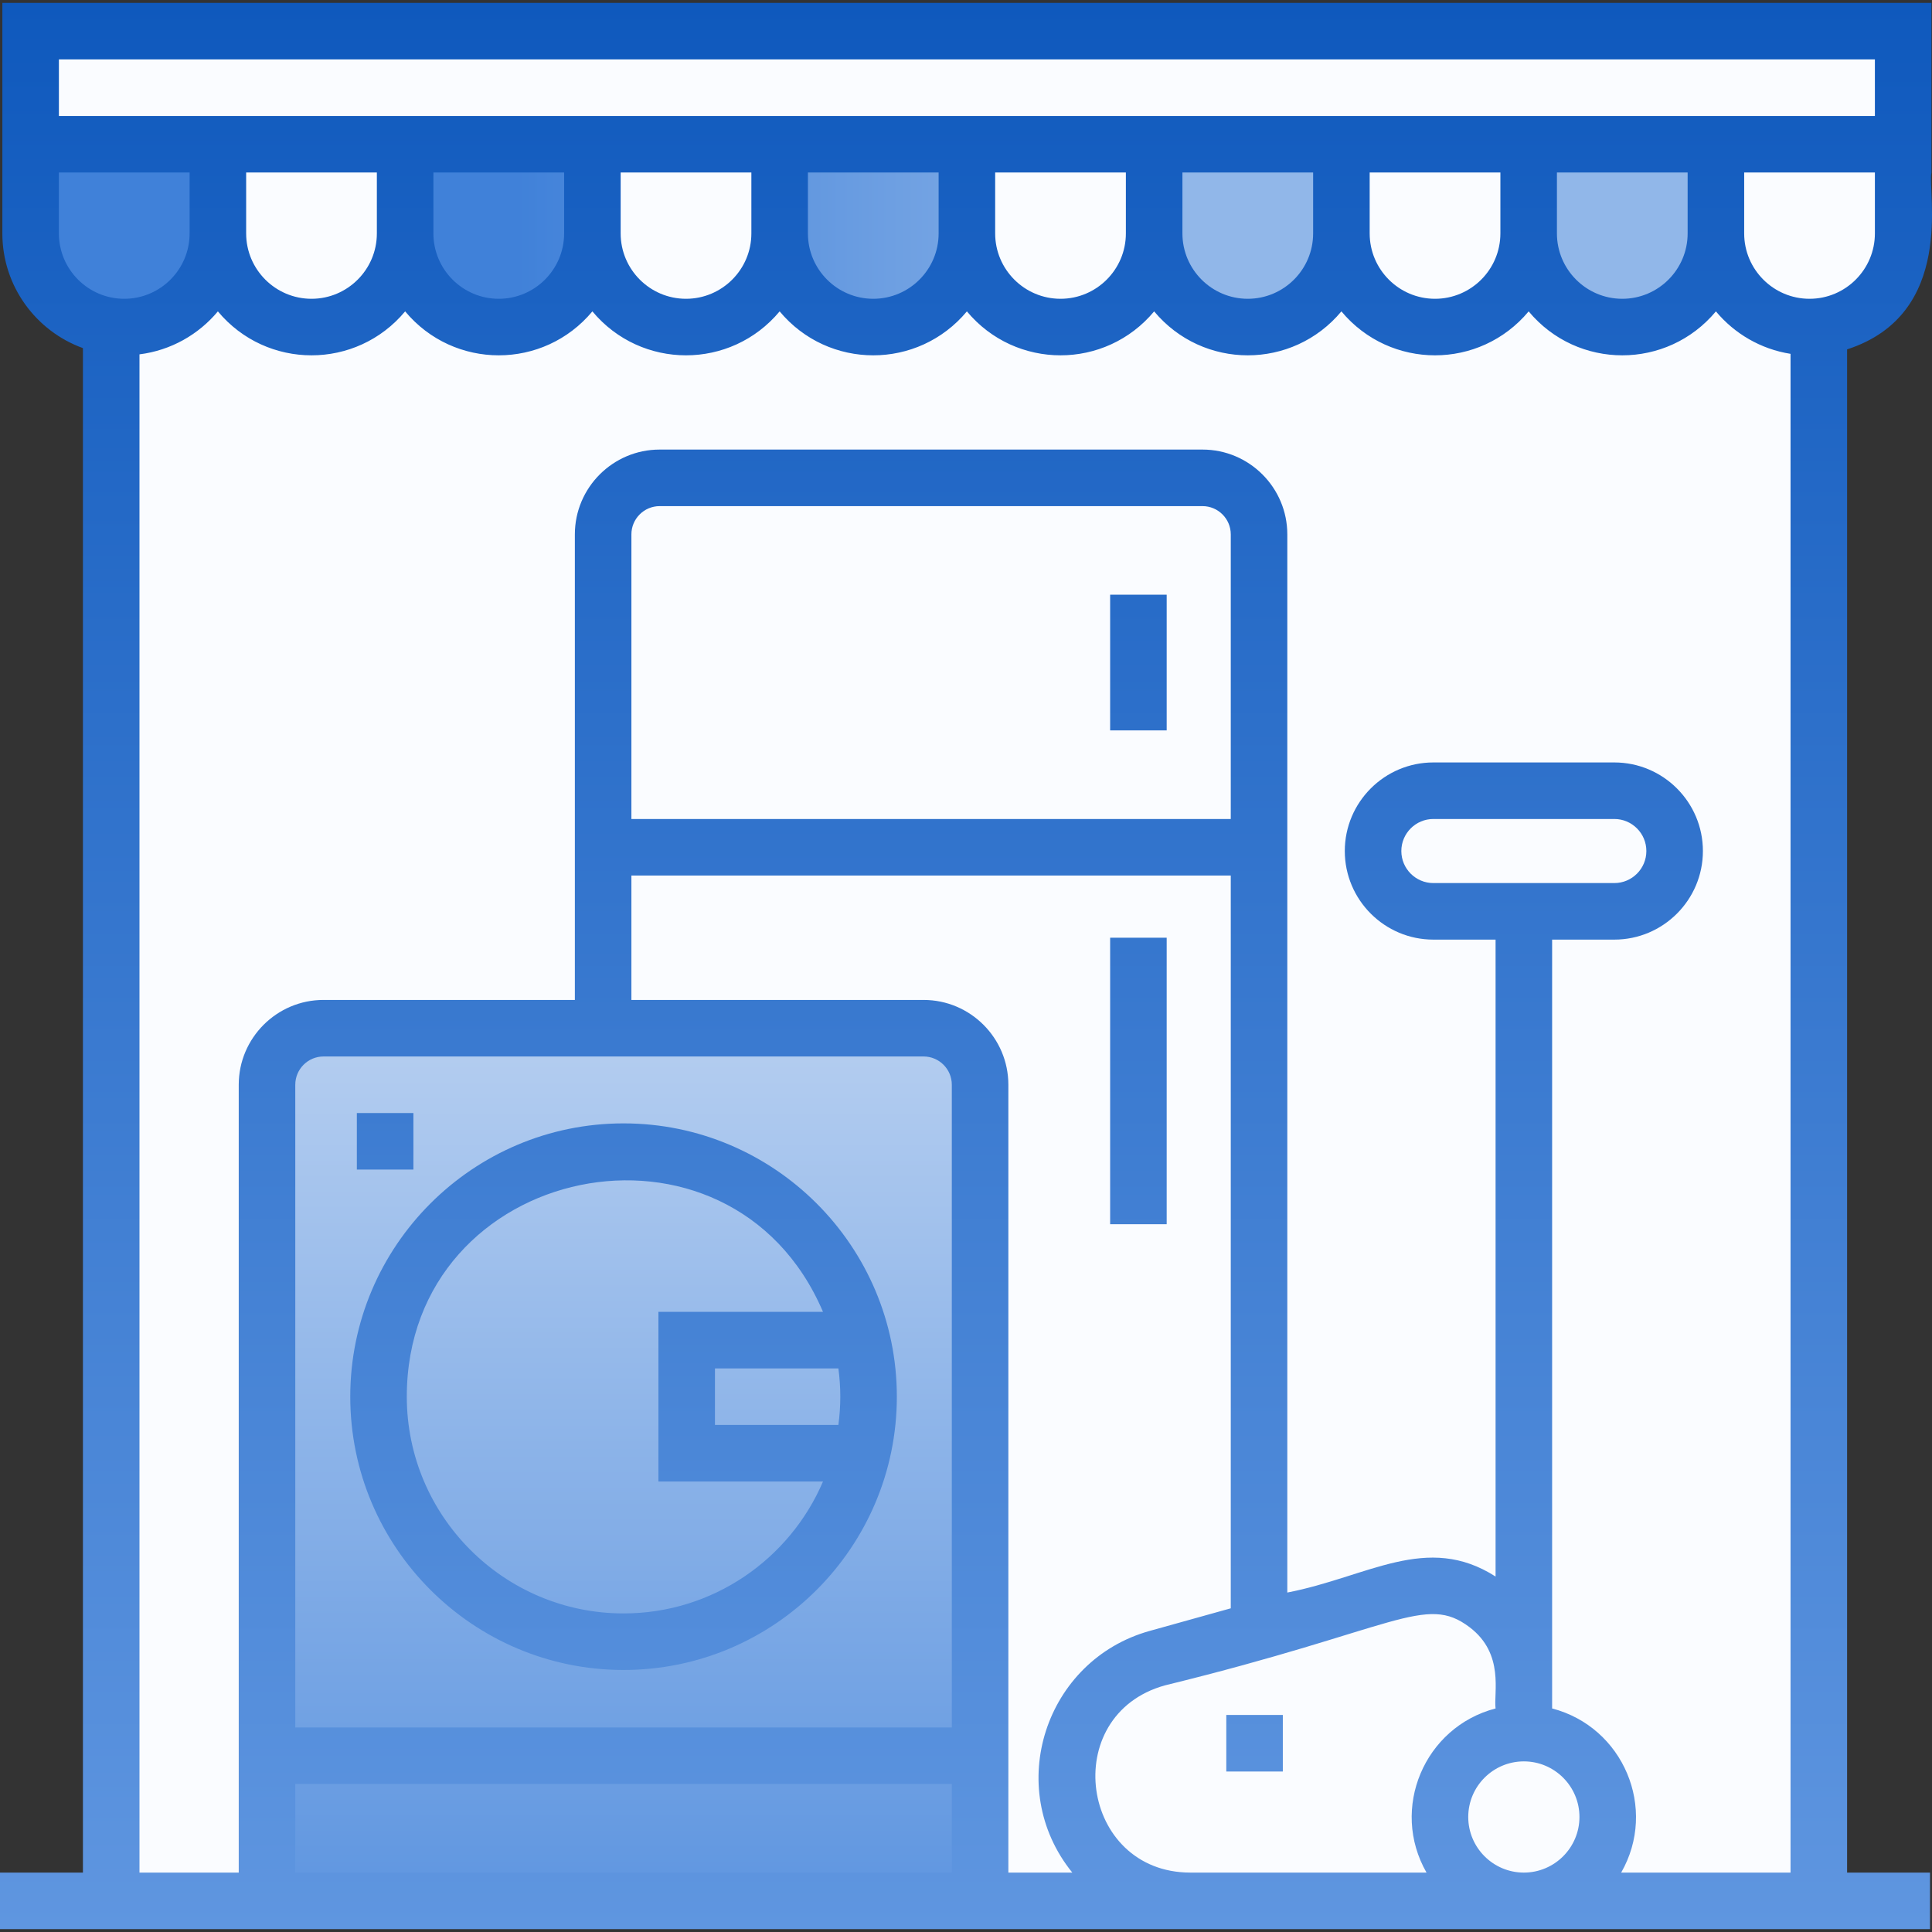 <svg xmlns="http://www.w3.org/2000/svg" width="512" height="512" viewBox="0 0 512 512" fill="none"><rect x="0" y="0" width="512" height="512" fill="#333333" stroke="none"/><g clip-path="url(#clip0_1473_12242)"><path d="M504.358 8.254H8.117V38.223H29.47V503.746H482.006V38.223H504.358V8.254Z" fill="#FAFCFF"></path><path d="M156.99 38.223V61.861C156.99 75.564 145.881 86.673 132.178 86.673C118.475 86.673 107.366 75.564 107.366 61.861V38.223H156.99ZM206.614 38.223V61.861C206.614 75.564 217.722 86.673 231.425 86.673C245.128 86.673 256.237 75.564 256.237 61.861V38.223H206.614ZM8.117 38.223V61.861C8.117 75.564 19.226 86.673 32.929 86.673C46.632 86.673 57.74 75.564 57.74 61.861V38.223H8.117ZM405.11 38.223V61.861C405.11 75.564 416.219 86.673 429.922 86.673C443.625 86.673 454.733 75.564 454.733 61.861V38.223H405.11ZM305.862 38.223V61.861C305.862 75.564 316.97 86.673 330.673 86.673C344.376 86.673 355.485 75.564 355.485 61.861V38.223H305.862Z" fill="url(#paint0_linear_1473_12242)"></path><path d="M156.99 38.223V61.861C156.99 75.564 168.099 86.673 181.802 86.673C195.505 86.673 206.614 75.564 206.614 61.861V38.223H156.99ZM57.742 38.223V61.861C57.742 75.564 68.851 86.673 82.554 86.673C96.257 86.673 107.365 75.564 107.365 61.861V38.223H57.742ZM504.359 38.223H454.735V61.861C454.735 75.564 465.844 86.673 479.547 86.673C493.25 86.673 504.358 75.564 504.358 61.861V38.223H504.359ZM355.487 38.223V61.861C355.487 75.564 366.596 86.673 380.298 86.673C394.001 86.673 405.11 75.564 405.11 61.861V38.223H355.487ZM256.239 38.223V61.861C256.239 75.564 267.347 86.673 281.05 86.673C294.753 86.673 305.862 75.564 305.862 61.861V38.223H256.239Z" fill="#FAFCFF"></path><path d="M70.762 503.747V287.469C70.762 279.193 77.471 272.484 85.746 272.484H244.75C253.026 272.484 259.735 279.193 259.735 287.469V503.747" fill="url(#paint1_linear_1473_12242)"></path><path d="M0.624 0.763V61.862C0.624 75.832 9.539 87.757 21.977 92.253V496.255H0V511.239H511.476V496.255H489.498V92.591C518.416 83.201 510.742 50.748 511.85 45.716V0.762L0.624 0.763ZM15.609 61.862V45.717H50.248V61.862C50.248 71.413 42.479 79.182 32.929 79.182C23.379 79.182 15.609 71.412 15.609 61.862ZM447.241 61.862C447.241 71.413 439.471 79.182 429.921 79.182C420.371 79.182 412.602 71.413 412.602 61.862V45.717H447.241V61.862ZM397.617 61.862C397.617 71.413 389.848 79.182 380.298 79.182C370.748 79.182 362.979 71.413 362.979 61.862V45.717H397.618V61.862H397.617ZM347.993 61.862C347.993 71.413 340.224 79.182 330.674 79.182C321.124 79.182 313.354 71.413 313.354 61.862V45.717H347.993V61.862ZM298.369 61.862C298.369 71.413 290.6 79.182 281.05 79.182C271.5 79.182 263.73 71.412 263.73 61.862V45.717H298.369V61.862ZM248.745 61.862C248.745 71.413 240.976 79.182 231.426 79.182C221.875 79.182 214.106 71.413 214.106 61.862V45.717H248.745V61.862ZM199.121 61.862C199.121 71.413 191.351 79.182 181.801 79.182C172.25 79.182 164.481 71.413 164.481 61.862V45.717H199.121V61.862ZM149.497 61.862C149.497 71.413 141.728 79.182 132.177 79.182C122.627 79.182 114.858 71.413 114.858 61.862V45.717H149.498V61.862H149.497ZM99.873 61.862C99.873 71.413 92.104 79.182 82.553 79.182C73.003 79.182 65.233 71.412 65.233 61.862V45.717H99.873V61.862ZM326.166 217.041H167.328V141.618C167.328 137.487 170.689 134.126 174.821 134.126H318.673C322.805 134.126 326.166 137.487 326.166 141.618V217.041ZM167.328 232.026H326.166V426.22L304.657 432.218C277.015 439.925 265.899 473.669 284.167 496.256H267.226V287.47C267.226 275.076 257.143 264.993 244.749 264.993H167.328V232.026ZM244.749 279.976C248.88 279.976 252.241 283.337 252.241 287.469V457.794H78.253V287.469C78.253 283.337 81.613 279.976 85.745 279.976H244.749ZM78.253 472.779H252.241V496.255H78.253V472.779ZM308.682 446.652C370.254 431.575 377.725 422.326 389.479 431.248C398.782 438.313 395.784 448.688 396.344 452.757C377.443 457.684 368.325 479.31 378.042 496.254H315.467C286.286 496.255 280.442 454.526 308.682 446.652ZM379.86 234.024C375.178 234.024 371.369 230.214 371.369 225.532C371.369 220.85 375.178 217.041 379.86 217.041H427.811C432.494 217.041 436.303 220.85 436.303 225.532C436.303 230.214 432.494 234.024 427.811 234.024H379.86ZM403.836 496.255C395.711 496.255 389.101 489.644 389.101 481.52C389.101 473.395 395.711 466.785 403.836 466.785C411.961 466.785 418.571 473.395 418.571 481.52C418.571 489.644 411.961 496.255 403.836 496.255ZM429.629 496.255C439.347 479.311 430.229 457.685 411.328 452.758V249.008H427.811C440.756 249.008 451.287 238.477 451.287 225.532C451.287 212.588 440.756 202.056 427.811 202.056H379.86C366.916 202.056 356.385 212.588 356.385 225.532C356.385 238.477 366.916 249.008 379.86 249.008H396.344V417.798C378.119 406.144 362.546 417.896 341.15 422.042V141.618C341.15 129.225 331.068 119.141 318.673 119.141H174.821C162.426 119.141 152.344 129.225 152.344 141.618V264.992H85.745C73.351 264.992 63.268 275.075 63.268 287.469V496.255H36.962V93.905C45.28 92.864 52.624 88.656 57.741 82.521C70.692 98.05 94.417 98.045 107.365 82.521C120.317 98.05 144.041 98.045 156.989 82.521C169.941 98.05 193.665 98.045 206.613 82.521C219.565 98.05 243.29 98.045 256.237 82.521C269.189 98.05 292.914 98.045 305.861 82.521C318.813 98.05 342.538 98.045 355.485 82.521C368.437 98.05 392.162 98.045 405.11 82.521C418.061 98.05 441.786 98.045 454.734 82.521C459.645 88.41 466.607 92.53 474.513 93.771V496.254H429.629V496.255ZM496.866 61.862C496.866 71.413 489.096 79.182 479.546 79.182C469.996 79.182 462.226 71.412 462.226 61.862V45.717H496.866V61.862ZM15.609 30.732V15.747H496.866V30.732H15.609ZM165.248 442.56C205.184 442.56 237.673 410.07 237.673 370.134C237.673 330.198 205.184 297.708 165.248 297.708C125.312 297.708 92.822 330.198 92.822 370.134C92.822 410.07 125.312 442.56 165.248 442.56ZM222.184 377.626H189.473V362.642H222.184C222.856 367.774 222.856 372.492 222.184 377.626ZM218.104 347.657H174.488V392.611H218.104C209.339 413.145 188.948 427.575 165.248 427.575C133.574 427.575 107.806 401.807 107.806 370.134C107.806 308.054 193.567 290.173 218.104 347.657ZM109.555 309.946H94.57V294.961H109.555V309.946ZM294.198 157.602H309.183V193.565H294.198V157.602ZM309.183 324.431H294.198V248.509H309.183V324.431ZM324.979 454.484H339.963V469.469H324.979V454.484Z" fill="url(#paint2_linear_1473_12242)"></path></g><defs><linearGradient id="paint0_linear_1473_12242" x1="8.117" y1="38.223" x2="454.733" y2="38.223" gradientUnits="userSpaceOnUse"><stop offset="0.288" stop-color="#4081D9"></stop><stop offset="0.688" stop-color="#91B7E9"></stop></linearGradient><linearGradient id="paint1_linear_1473_12242" x1="165.248" y1="272.484" x2="165.248" y2="503.747" gradientUnits="userSpaceOnUse"><stop stop-color="#B5CEF0"></stop><stop offset="1" stop-color="#5F96E0"></stop></linearGradient><linearGradient id="paint2_linear_1473_12242" x1="256" y1="0.762" x2="256" y2="511.239" gradientUnits="userSpaceOnUse"><stop stop-color="#0F59BD"></stop><stop offset="1" stop-color="#5F96E0"></stop></linearGradient><clipPath id="clip0_1473_12242"><rect width="512" height="512" fill="white"></rect></clipPath></defs></svg>